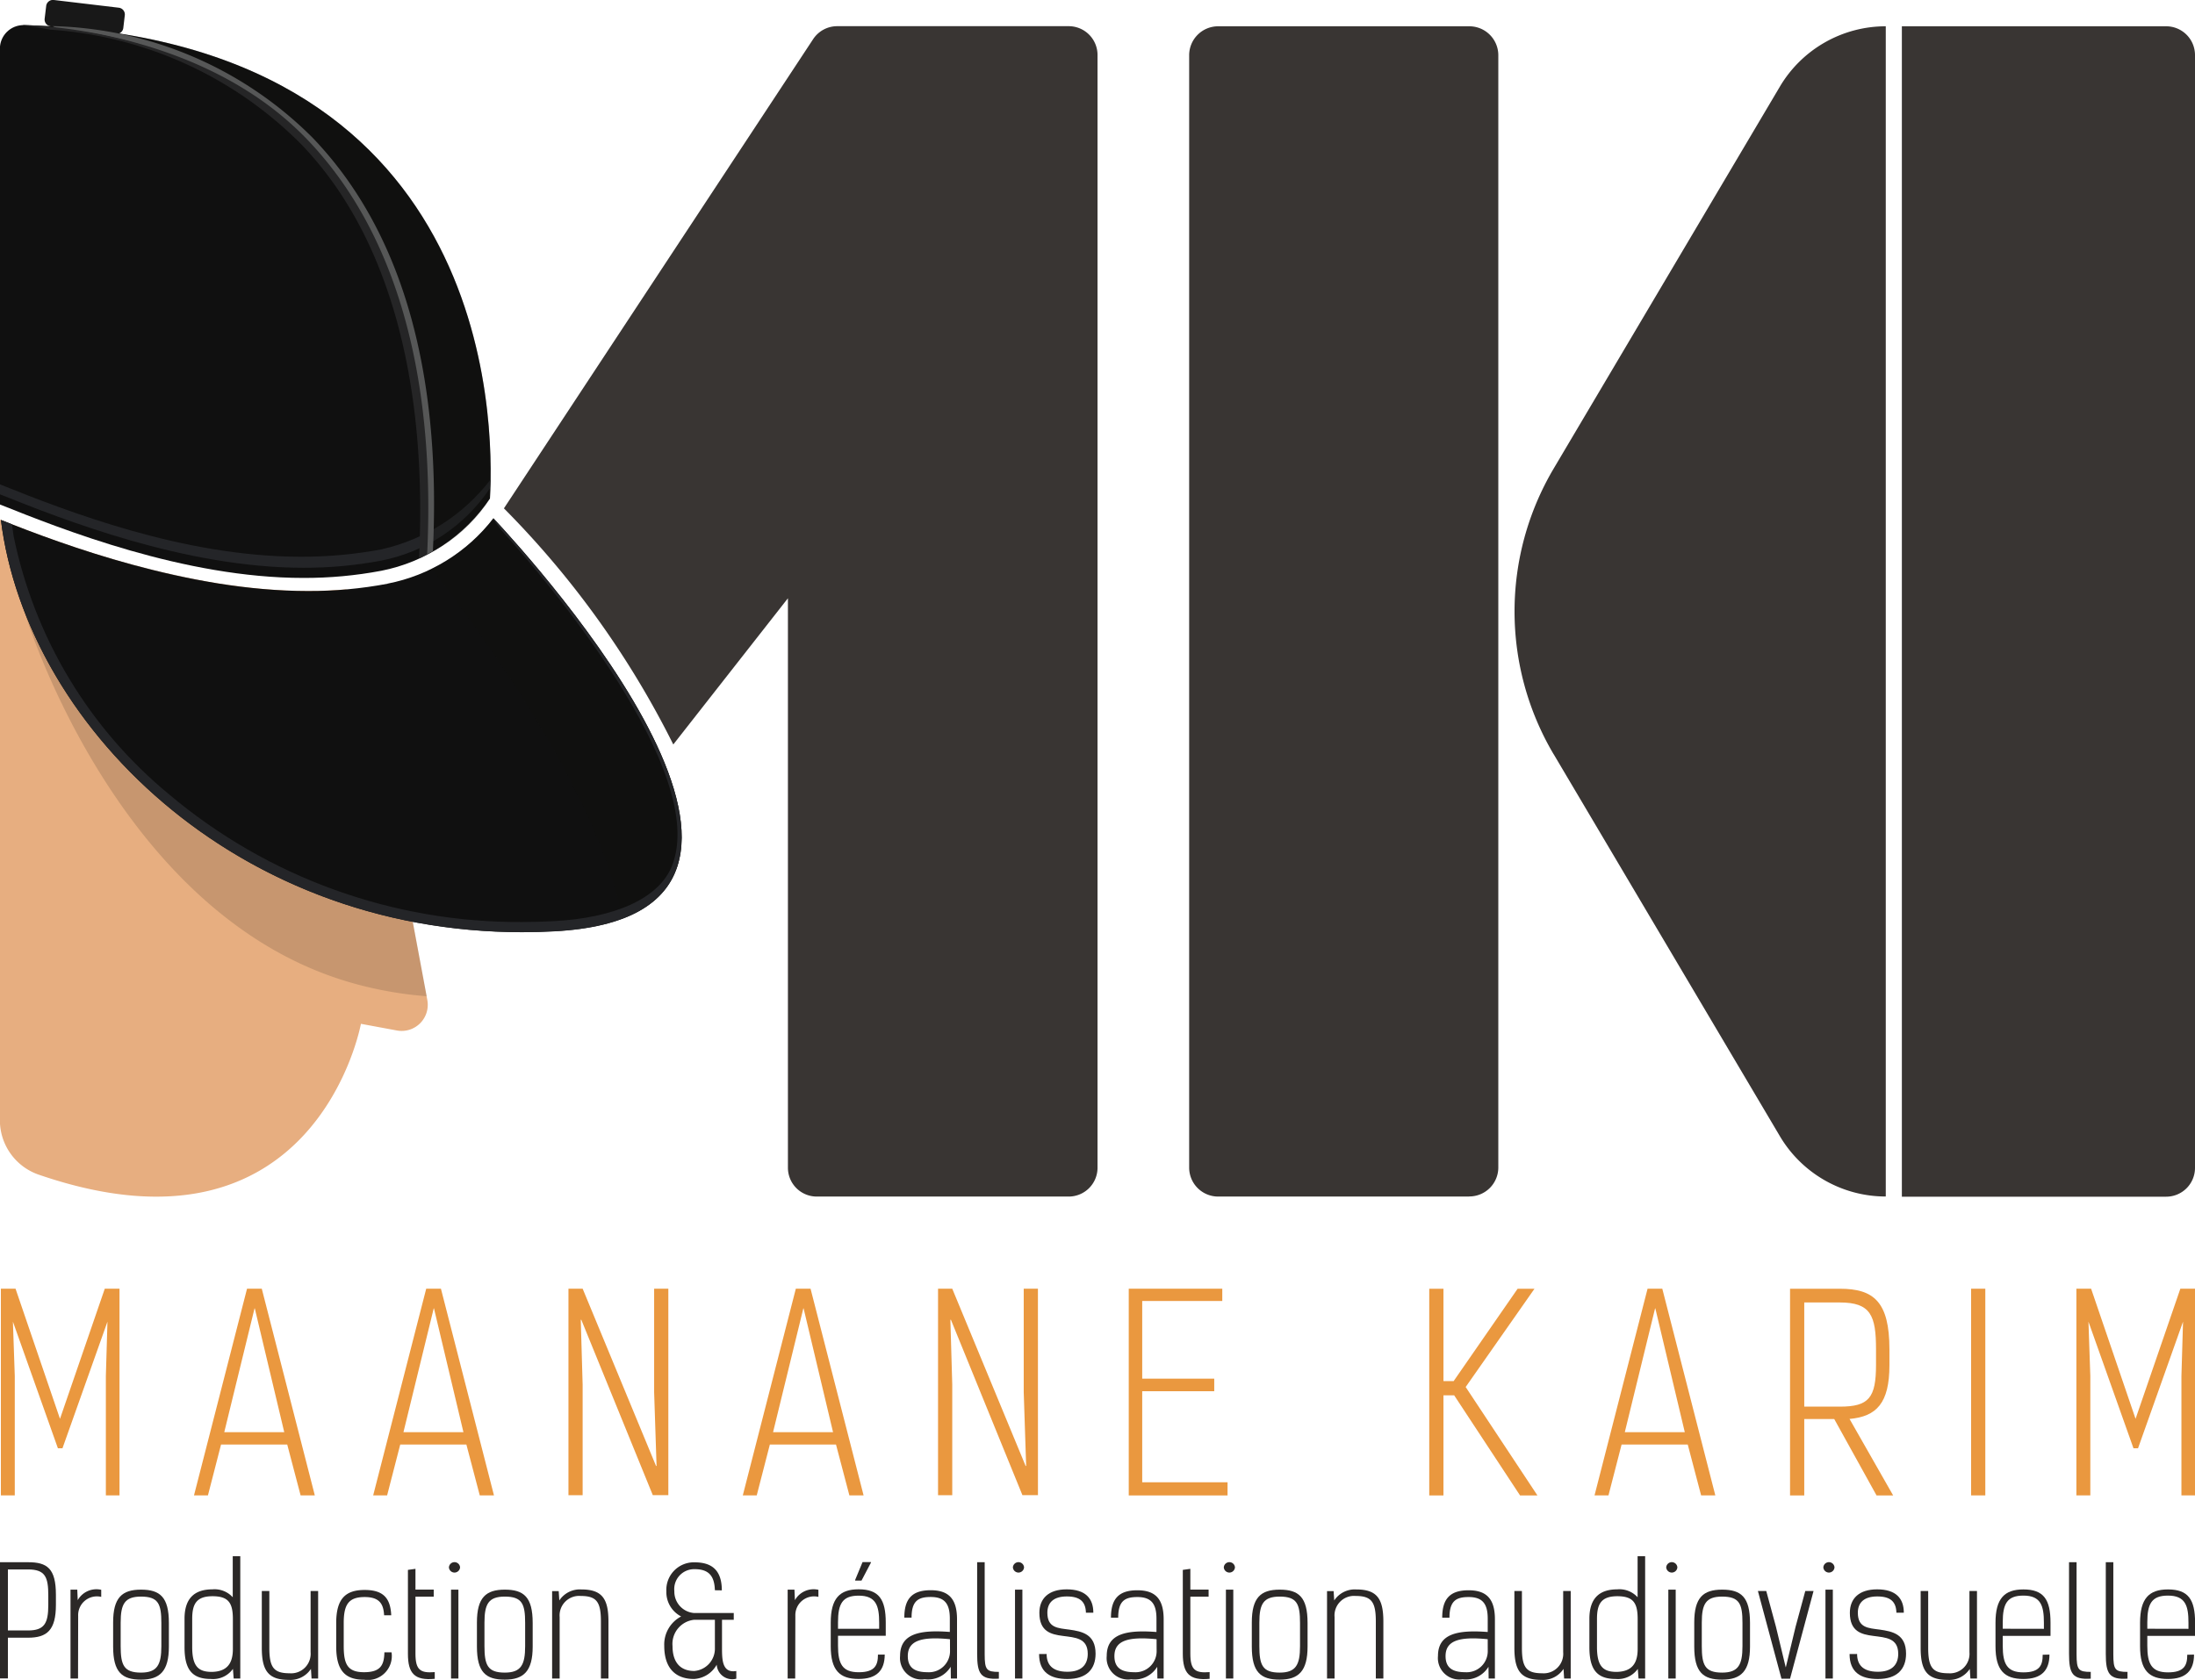 <?xml version="1.0" encoding="UTF-8"?>
<svg xmlns="http://www.w3.org/2000/svg" xmlns:xlink="http://www.w3.org/1999/xlink" width="83.312" height="63.78" viewBox="0 0 83.312 63.78">
  <defs>
    <clipPath id="clip-path">
      <rect id="Rectangle_253" data-name="Rectangle 253" width="16.024" height="18.027" fill="none"></rect>
    </clipPath>
    <clipPath id="clip-path-2">
      <path id="Tracé_608" data-name="Tracé 608" d="M15.719,53.01a15.958,15.958,0,0,1-3.018.277c-4.56,0-9.254-1.742-11.658-2.7.988,7.984,9.4,16.231,20.993,15.618,11.4-.6-.669-13.937-2.3-15.68a6.688,6.688,0,0,1-4.019,2.482" transform="translate(-1.043 -50.528)" fill="none"></path>
    </clipPath>
    <radialGradient id="radial-gradient" cx="-0.382" cy="0.611" r="1.927" gradientTransform="matrix(1.074, 0, 0, -1, -0.005, 5.423)" gradientUnits="objectBoundingBox">
      <stop offset="0" stop-color="#161616"></stop>
      <stop offset="0.215" stop-color="#161616"></stop>
      <stop offset="0.489" stop-color="#3a393a"></stop>
      <stop offset="1" stop-color="#101010"></stop>
    </radialGradient>
    <clipPath id="clip-path-3">
      <path id="Tracé_609" data-name="Tracé 609" d="M.958,3.339v17.31c2.355.943,7,2.788,11.51,2.788a15.67,15.67,0,0,0,2.958-.271,6.455,6.455,0,0,0,4.128-2.745c.174-3.055.054-17.49-17.675-17.973H1.854a.894.894,0,0,0-.9.891" transform="translate(-0.958 -2.448)" fill="none"></path>
    </clipPath>
    <clipPath id="clip-path-4">
      <path id="Tracé_610" data-name="Tracé 610" d="M15.461,49.415a16.414,16.414,0,0,1-3.092.284c-4.455,0-8.864-1.725-11.411-2.746v.377c2.355.943,7,2.788,11.51,2.788a15.669,15.669,0,0,0,2.958-.271A6.455,6.455,0,0,0,19.554,47.1c.005-.1.011-.2.015-.319a7.2,7.2,0,0,1-4.108,2.632" transform="translate(-0.958 -46.783)" fill="none"></path>
    </clipPath>
    <linearGradient id="linear-gradient" x1="-0.02" y1="14.225" x2="0.001" y2="14.225" gradientUnits="objectBoundingBox">
      <stop offset="0" stop-color="#29292b"></stop>
      <stop offset="0.489" stop-color="#474647"></stop>
      <stop offset="1" stop-color="#242528"></stop>
    </linearGradient>
    <clipPath id="clip-path-5">
      <rect id="Rectangle_258" data-name="Rectangle 258" width="17.208" height="20.056" fill="none"></rect>
    </clipPath>
    <clipPath id="clip-path-6">
      <rect id="Rectangle_259" data-name="Rectangle 259" width="9.497" height="15.196" fill="none"></rect>
    </clipPath>
    <clipPath id="clip-path-7">
      <path id="Tracé_625" data-name="Tracé 625" d="M20.077,51.018c1.645,1.81,7.873,9.145,6.433,12.714-.494,1.225-2.152,1.967-4.494,2.09-.4.021-.8.032-1.192.032A20.6,20.6,0,0,1,7.43,61.01a17.151,17.151,0,0,1-5.906-9.817l-.06-.438-.42-.166C2,58.293,9.86,66.241,20.823,66.241q.6,0,1.213-.032c11.4-.6-.669-13.937-2.3-15.68-.025.036.146.239.338.49" transform="translate(-1.043 -50.528)" fill="none"></path>
    </clipPath>
    <linearGradient id="linear-gradient-2" x1="-0.013" y1="2.927" x2="-0.001" y2="2.927" xlink:href="#linear-gradient"></linearGradient>
    <clipPath id="clip-path-8">
      <rect id="Rectangle_266" data-name="Rectangle 266" width="83.312" height="4.696" fill="none"></rect>
    </clipPath>
  </defs>
  <g id="Logo-footer" transform="translate(-10.73 -3613.167)">
    <path id="Tracé_606" data-name="Tracé 606" d="M15.383,59.27A12.864,12.864,0,0,0,14.1,53.3q-.729.063-1.454.062c-4.582,0-9.3-1.758-11.692-2.71v22.8a2.184,2.184,0,0,0,1.463,2.066c10.539,3.636,12.24-5.723,12.24-5.723l1.366.253a.991.991,0,0,0,1.154-1.156Z" transform="translate(9.772 3582.243)" fill="#e7ae80"></path>
    <g id="Groupe_385" data-name="Groupe 385" transform="translate(10.903 3632.964)" opacity="0.15">
      <g id="Groupe_384" data-name="Groupe 384">
        <g id="Groupe_383" data-name="Groupe 383" clip-path="url(#clip-path)">
          <path id="Tracé_607" data-name="Tracé 607" d="M9.261,53.14A40.08,40.08,0,0,1,1.4,50.829a23.961,23.961,0,0,0,.788,3.523c.169.553,3.663,11.489,12.363,13.988a14.365,14.365,0,0,0,2.873.515L15.99,61.181A95.3,95.3,0,0,0,9.261,53.14" transform="translate(-1.401 -50.829)" fill="#10100e"></path>
        </g>
      </g>
    </g>
    <g id="Groupe_389" data-name="Groupe 389" transform="translate(10.764 3632.847)">
      <g id="Groupe_388" data-name="Groupe 388" clip-path="url(#clip-path-2)">
        <rect id="Rectangle_265" data-name="Rectangle 265" width="23.993" height="25.687" transform="translate(-1.392 -3.857) rotate(-12.35)" fill="url(#radial-gradient)"></rect>
      </g>
    </g>
    <g id="Groupe_391" data-name="Groupe 391" transform="translate(10.73 3614.12)">
      <g id="Groupe_390" data-name="Groupe 390" clip-path="url(#clip-path-3)">
        <rect id="Rectangle_256" data-name="Rectangle 256" width="22.825" height="24.518" transform="translate(-4.386 0.96) rotate(-12.35)" fill="url(#radial-gradient)"></rect>
      </g>
    </g>
    <g id="Groupe_393" data-name="Groupe 393" transform="translate(10.73 3631.388)">
      <g id="Groupe_392" data-name="Groupe 392" clip-path="url(#clip-path-4)">
        <rect id="Rectangle_257" data-name="Rectangle 257" width="18.611" height="3.335" transform="translate(0 0)" fill="url(#linear-gradient)"></rect>
      </g>
    </g>
    <g id="Groupe_396" data-name="Groupe 396" transform="translate(12.146 3614.155)" opacity="0.3">
      <g id="Groupe_395" data-name="Groupe 395">
        <g id="Groupe_394" data-name="Groupe 394" clip-path="url(#clip-path-5)">
          <path id="Tracé_611" data-name="Tracé 611" d="M19.389,22.594a5.775,5.775,0,0,0,2.383-2.117c.17-2.991.059-16.891-16.584-17.925a1.887,1.887,0,0,0-.6.02c7.434.564,15.222,4.255,14.8,20.022" transform="translate(-4.591 -2.538)" fill="#10100e"></path>
        </g>
      </g>
    </g>
    <g id="Groupe_399" data-name="Groupe 399" transform="translate(27.103 3632.847)" opacity="0.3">
      <g id="Groupe_398" data-name="Groupe 398">
        <g id="Groupe_397" data-name="Groupe 397" clip-path="url(#clip-path-6)">
          <path id="Tracé_612" data-name="Tracé 612" d="M45.348,50.529a6.492,6.492,0,0,1-2.357,1.915c2.46,3.166,6.316,8.69,7.258,13.281,6.628-2.511-3.427-13.617-4.9-15.2" transform="translate(-42.991 -50.529)" fill="#10100e"></path>
        </g>
      </g>
    </g>
    <path id="Tracé_613" data-name="Tracé 613" d="M1.5,126.87l.071,2.064v4.533H1.043V125.62H1.6l1.687,4.94,1.7-4.94h.559v7.847H5.028v-4.533l.061-2.064-1.708,4.808H3.208Z" transform="translate(9.72 3536.475)" fill="#ea983f"></path>
    <path id="Tracé_614" data-name="Tracé 614" d="M20.39,133.467h-.529l2.013-7.847h.56l2.013,7.847h-.539l-.508-1.931H20.888Zm1.769-7.1-1.149,4.7h2.277l-1.118-4.7Z" transform="translate(-1.768 3536.475)" fill="#ea983f"></path>
    <path id="Tracé_615" data-name="Tracé 615" d="M37.851,133.467h-.529l2.013-7.847h.559l2.013,7.847h-.539l-.508-1.931H38.349Zm1.769-7.1-1.149,4.7h2.277l-1.118-4.7Z" transform="translate(-12.428 3536.475)" fill="#ea983f"></path>
    <path id="Tracé_616" data-name="Tracé 616" d="M60.141,133.457h-.59L56.838,126.8h-.021l.071,2.46v4.2H56.35V125.62h.539l2.785,6.729h.02l-.092-2.8V125.62h.539Z" transform="translate(-24.044 3536.475)" fill="#ea983f"></path>
    <path id="Tracé_617" data-name="Tracé 617" d="M73.869,133.467H73.34l2.013-7.847h.559l2.013,7.847h-.539l-.508-1.931H74.367Zm1.769-7.1-1.149,4.7h2.277l-1.118-4.7Z" transform="translate(-34.417 3536.475)" fill="#ea983f"></path>
    <path id="Tracé_618" data-name="Tracé 618" d="M96.159,133.457h-.59L92.856,126.8h-.021l.071,2.46v4.2h-.539V125.62h.539l2.785,6.729h.02l-.092-2.8V125.62h.539Z" transform="translate(-46.033 3536.475)" fill="#ea983f"></path>
    <path id="Tracé_619" data-name="Tracé 619" d="M114.5,125.62v.467h-3.039v2.948h2.734v.478h-2.734v3.456H114.7v.5H110.95V125.62Z" transform="translate(-57.378 3536.475)" fill="#ea983f"></path>
    <path id="Tracé_620" data-name="Tracé 620" d="M143.68,133.467l-2.5-3.8h-.407v3.8h-.539V125.62h.539v3.507h.386l2.429-3.507h.64l-2.612,3.731,2.724,4.117Z" transform="translate(-75.256 3536.476)" fill="#ea983f"></path>
    <path id="Tracé_621" data-name="Tracé 621" d="M156.868,133.467h-.529l2.013-7.847h.559l2.013,7.847h-.539l-.508-1.931h-2.511Zm1.769-7.1-1.149,4.7h2.277l-1.118-4.7Z" transform="translate(-85.088 3536.475)" fill="#ea983f"></path>
    <path id="Tracé_622" data-name="Tracé 622" d="M177.648,130.561l1.657,2.907h-.63l-1.606-2.9h-1.138v2.9h-.539v-7.847h1.891c1.281,0,1.881.488,1.881,2.3v.6c0,1.443-.488,1.952-1.515,2.043m-.366-.467c1.1,0,1.372-.335,1.372-1.586v-.59c0-1.281-.2-1.779-1.372-1.779h-1.352v3.954Z" transform="translate(-96.72 3536.475)" fill="#ea983f"></path>
    <rect id="Rectangle_260" data-name="Rectangle 260" width="0.539" height="7.847" transform="translate(85.544 3662.095)" fill="#ea983f"></rect>
    <path id="Tracé_623" data-name="Tracé 623" d="M203.752,126.87l.071,2.064v4.533h-.529V125.62h.559l1.687,4.94,1.7-4.94h.559v7.847h-.518v-4.533l.061-2.064-1.708,4.808h-.173Z" transform="translate(-113.754 3536.475)" fill="#ea983f"></path>
    <path id="Tracé_624" data-name="Tracé 624" d="M196.321,2.564H186.289V47h10.032a1.094,1.094,0,0,0,1.094-1.094V3.658a1.094,1.094,0,0,0-1.094-1.094" transform="translate(-103.373 3611.601)" fill="#393533"></path>
    <g id="Groupe_403" data-name="Groupe 403" transform="translate(10.764 3632.847)">
      <g id="Groupe_402" data-name="Groupe 402" clip-path="url(#clip-path-7)">
        <rect id="Rectangle_262" data-name="Rectangle 262" width="32.393" height="15.713" transform="translate(0)" fill="url(#linear-gradient-2)"></rect>
      </g>
    </g>
    <path id="Tracé_626" data-name="Tracé 626" d="M8,1.289,5.533,1A.26.26,0,0,1,5.306.71L5.364.228A.259.259,0,0,1,5.65,0L8.122.294a.259.259,0,0,1,.226.287l-.057.482A.259.259,0,0,1,8,1.289" transform="translate(7.119 3613.166)" fill="#181818"></path>
    <path id="Tracé_627" data-name="Tracé 627" d="M20.522,22.475l-.367.2c.328-6.776-1.195-12.22-4.48-15.635a14.952,14.952,0,0,0-9.4-4.4l-.18-.1a14.432,14.432,0,0,1,9.855,4.23c3.365,3.494,4.907,8.817,4.573,15.707" transform="translate(6.637 3611.618)" fill="#565757"></path>
    <path id="Tracé_628" data-name="Tracé 628" d="M18.168,22.693C18.5,15.9,17,10.4,13.7,6.975A14.818,14.818,0,0,0,4.166,2.62c-.594-.113-.808-.127-1.068-.173-.047-.008,6.651.007,10.807,4.323,3.356,3.484,4.9,8.892,4.572,15.768a2.507,2.507,0,0,1-.309.155" transform="translate(8.466 3611.673)" fill="#252526"></path>
    <path id="Tracé_629" data-name="Tracé 629" d="M127.465,46.989h-9.534a1.1,1.1,0,0,1-1.1-1.1V3.658a1.1,1.1,0,0,1,1.1-1.1h9.534a1.1,1.1,0,0,1,1.1,1.1V45.885a1.1,1.1,0,0,1-1.1,1.1" transform="translate(-60.966 3611.607)" fill="#393533"></path>
    <path id="Tracé_630" data-name="Tracé 630" d="M50.064,20.86,61.8,3.046a1.094,1.094,0,0,1,.914-.492H71.5a1.094,1.094,0,0,1,1.094,1.094V45.895A1.094,1.094,0,0,1,71.5,46.989H61.937a1.094,1.094,0,0,1-1.094-1.094V24.274l-4.351,5.551a34.685,34.685,0,0,0-6.428-8.964" transform="translate(-20.207 3611.607)" fill="#393533"></path>
    <path id="Tracé_631" data-name="Tracé 631" d="M150.029,30.2l8.585,14.5a4.671,4.671,0,0,0,4.02,2.292V2.563a4.671,4.671,0,0,0-4.02,2.292l-8.585,14.5a10.648,10.648,0,0,0,0,10.848" transform="translate(-80.329 3611.602)" fill="#393533"></path>
    <g id="Groupe_405" data-name="Groupe 405" transform="translate(10.73 3672.25)">
      <g id="Groupe_404" data-name="Groupe 404" transform="translate(0 0)" clip-path="url(#clip-path-8)">
        <path id="Tracé_632" data-name="Tracé 632" d="M.3,3.454V5H0V.588H1.064c.721,0,1.058.229,1.058,1.236v.383c0,.961-.338,1.247-1.058,1.247Zm.761-.275c.618,0,.772-.263.772-.967v-.36c0-.7-.114-.99-.772-.99H.3V3.179Z" transform="translate(0 -0.359)" fill="#2b2827"></path>
        <path id="Tracé_633" data-name="Tracé 633" d="M7.131,3.246l.017.4a.814.814,0,0,1,.892-.394v.269a.711.711,0,0,0-.875.721L7.16,6.621H6.874V3.246Z" transform="translate(-4.198 -1.976)" fill="#2b2827"></path>
        <path id="Tracé_634" data-name="Tracé 634" d="M11.03,5.424V4.509c0-.944.338-1.247,1.058-1.247s1.058.28,1.058,1.264v.9c0,.927-.338,1.253-1.058,1.253S11.03,6.4,11.03,5.424m1.83-.011V4.526c0-.721-.114-1-.772-1-.618,0-.772.28-.772.984V5.4c0,.721.114,1.012.772,1.012.618,0,.772-.3.772-1" transform="translate(-6.736 -1.992)" fill="#2b2827"></path>
        <path id="Tracé_635" data-name="Tracé 635" d="M17.993,3.455V2.374c0-.789.394-1.115,1.058-1.115a.933.933,0,0,1,.772.3V0h.286V4.645h-.251l-.028-.366a.925.925,0,0,1-.83.383c-.7,0-1.007-.332-1.007-1.207m1.035.938c.584-.011.8-.326.8-.869V2.42c.006-.635-.155-.9-.772-.9s-.772.3-.772.863V3.449c0,.749.246.944.749.944" transform="translate(-10.989 0)" fill="#2b2827"></path>
        <path id="Tracé_636" data-name="Tracé 636" d="M27.415,6.718l-.023-.366a.933.933,0,0,1-.841.417c-.783,0-1.024-.355-1.024-1.218V3.395h.286V5.551c0,.744.166.967.766.967a.741.741,0,0,0,.8-.8V3.395h.286V6.718Z" transform="translate(-15.59 -2.073)" fill="#2b2827"></path>
        <path id="Tracé_637" data-name="Tracé 637" d="M34.882,5.66A.911.911,0,0,1,33.84,6.7c-.721,0-1.058-.349-1.058-1.264V4.544c0-.926.36-1.252,1.081-1.252s.978.326,1.007.961H34.6c-.023-.412-.16-.692-.738-.692-.607,0-.795.28-.795.984v.87c0,.686.137,1,.772,1s.761-.28.772-.755Z" transform="translate(-20.021 -2.01)" fill="#2b2827"></path>
        <path id="Tracé_638" data-name="Tracé 638" d="M39.773,1.274l.286-.04v.789h.693v.269h-.693V4.455c0,.624.189.744.732.7V5.41c-.766.074-1.018-.206-1.018-.949Z" transform="translate(-24.29 -0.754)" fill="#2b2827"></path>
        <path id="Tracé_639" data-name="Tracé 639" d="M44.192.768a.212.212,0,0,1-.423,0,.212.212,0,0,1,.423,0m-.063,4.222h-.28V1.615h.28Z" transform="translate(-26.73 -0.344)" fill="#2b2827"></path>
        <path id="Tracé_640" data-name="Tracé 640" d="M46.5,5.424V4.509c0-.944.338-1.247,1.058-1.247s1.058.28,1.058,1.264v.9c0,.927-.338,1.253-1.058,1.253S46.5,6.4,46.5,5.424m1.83-.011V4.526c0-.721-.114-1-.772-1-.618,0-.772.28-.772.984V5.4c0,.721.114,1.012.772,1.012.618,0,.772-.3.772-1" transform="translate(-28.398 -1.992)" fill="#2b2827"></path>
        <path id="Tracé_641" data-name="Tracé 641" d="M54.082,3.3l.023.355a.932.932,0,0,1,.841-.418c.783,0,1.024.355,1.024,1.218V6.619h-.286V4.451c0-.744-.166-.967-.766-.967a.741.741,0,0,0-.8.8V6.619h-.286V3.3Z" transform="translate(-32.876 -1.974)" fill="#2b2827"></path>
        <path id="Tracé_642" data-name="Tracé 642" d="M66.7,1.652c-.017-.515-.206-.8-.767-.8a.756.756,0,0,0-.772.835.813.813,0,0,0,.755.83h1.5v.257h-.446V3.849c0,.469.018.955.543.869V5.01a.59.59,0,0,1-.744-.532,1.045,1.045,0,0,1-.864.543c-.664,0-1.127-.372-1.127-1.259a1.2,1.2,0,0,1,.641-1.115,1.038,1.038,0,0,1-.561-.955,1.045,1.045,0,0,1,1.07-1.1c.6,0,1.035.246,1.035,1.064ZM66.7,2.773h-.784a.921.921,0,0,0-.824,1c0,.629.309.944.824.944a.849.849,0,0,0,.784-.875Z" transform="translate(-39.566 -0.359)" fill="#2b2827"></path>
        <path id="Tracé_643" data-name="Tracé 643" d="M77.058,3.246l.017.4a.814.814,0,0,1,.892-.394v.269a.711.711,0,0,0-.875.721l-.006,2.379H76.8V3.246Z" transform="translate(-46.904 -1.976)" fill="#2b2827"></path>
        <path id="Tracé_644" data-name="Tracé 644" d="M83.049,4.085c0,.606-.309.926-.99.926C81.339,5.012,81,4.68,81,3.771v-.9c0-.915.338-1.264,1.058-1.264.772,0,1.03.383,1.03,1.264v.5H81.276v.378c0,.681.16,1.007.784,1.007s.732-.274.732-.669Zm-.211-.978V2.878c0-.64-.114-1.03-.778-1.03-.618,0-.784.309-.784,1.013v.246Zm-.91-1.83V1.248l.28-.675h.32V.59l-.36.686Z" transform="translate(-49.469 -0.35)" fill="#2b2827"></path>
        <path id="Tracé_645" data-name="Tracé 645" d="M89.694,6.673l-.006-.446A1.007,1.007,0,0,1,88.7,6.7a.815.815,0,0,1-.933-.886c0-.83.715-1,1.888-.91v-.48c.006-.595-.2-.847-.726-.847-.475,0-.726.149-.726.784h-.275c0-.7.28-1.041,1-1.041.675,0,1,.32,1,1.1V6.673ZM89.66,5.18c-1.092-.109-1.6.057-1.6.641,0,.429.246.612.75.612a.8.8,0,0,0,.852-.824Z" transform="translate(-53.604 -2.028)" fill="#2b2827"></path>
        <path id="Tracé_646" data-name="Tracé 646" d="M96.1,5.009c-.7.046-.824-.2-.824-.944V.588h.286V4.083c0,.589.069.669.538.669Z" transform="translate(-58.188 -0.359)" fill="#2b2827"></path>
        <path id="Tracé_647" data-name="Tracé 647" d="M99.182.768a.212.212,0,0,1-.423,0,.212.212,0,0,1,.423,0m-.063,4.222h-.28V1.615h.28Z" transform="translate(-60.314 -0.344)" fill="#2b2827"></path>
        <path id="Tracé_648" data-name="Tracé 648" d="M101.6,5.687c0,.389.2.675.789.675.515,0,.772-.252.772-.681,0-.606-.481-.618-.95-.681-.446-.057-.886-.165-.886-.875,0-.549.355-.892,1.035-.892.709,0,1.013.338,1.013.887h-.281c-.011-.412-.217-.618-.726-.618s-.738.24-.738.618c0,.578.4.584.83.641.486.069,1,.171,1,.915,0,.583-.337.961-1.069.961-.652,0-1.075-.257-1.075-.949Z" transform="translate(-61.875 -1.974)" fill="#2b2827"></path>
        <path id="Tracé_649" data-name="Tracé 649" d="M109.831,6.673l-.006-.446a1.007,1.007,0,0,1-.984.475.815.815,0,0,1-.933-.886c0-.83.715-1,1.888-.91v-.48c.006-.595-.2-.847-.726-.847-.475,0-.726.149-.726.784h-.275c0-.7.28-1.041,1-1.041.675,0,1,.32,1,1.1V6.673ZM109.8,5.18c-1.092-.109-1.6.057-1.6.641,0,.429.246.612.75.612a.8.8,0,0,0,.852-.824Z" transform="translate(-65.902 -2.028)" fill="#2b2827"></path>
        <path id="Tracé_650" data-name="Tracé 650" d="M115.326,1.274l.286-.04v.789h.693v.269h-.693V4.455c0,.624.189.744.732.7V5.41c-.766.074-1.018-.206-1.018-.949Z" transform="translate(-70.432 -0.754)" fill="#2b2827"></path>
        <path id="Tracé_651" data-name="Tracé 651" d="M119.744.768a.212.212,0,0,1-.423,0,.212.212,0,0,1,.423,0m-.063,4.222h-.28V1.615h.28Z" transform="translate(-72.871 -0.344)" fill="#2b2827"></path>
        <path id="Tracé_652" data-name="Tracé 652" d="M122.053,5.424V4.509c0-.944.338-1.247,1.058-1.247s1.058.28,1.058,1.264v.9c0,.927-.338,1.253-1.058,1.253s-1.058-.281-1.058-1.253m1.83-.011V4.526c0-.721-.114-1-.772-1-.618,0-.772.28-.772.984V5.4c0,.721.114,1.012.772,1.012.618,0,.772-.3.772-1" transform="translate(-74.54 -1.992)" fill="#2b2827"></path>
        <path id="Tracé_653" data-name="Tracé 653" d="M129.634,3.3l.023.355a.932.932,0,0,1,.841-.418c.783,0,1.024.355,1.024,1.218V6.619h-.286V4.451c0-.744-.166-.967-.766-.967a.741.741,0,0,0-.8.8V6.619h-.286V3.3Z" transform="translate(-79.016 -1.974)" fill="#2b2827"></path>
        <path id="Tracé_654" data-name="Tracé 654" d="M142.129,6.673l-.006-.446a1.007,1.007,0,0,1-.984.475.815.815,0,0,1-.933-.886c0-.83.715-1,1.888-.91v-.48c.006-.595-.2-.847-.726-.847-.475,0-.726.149-.726.784h-.275c0-.7.28-1.041,1-1.041.675,0,1,.32,1,1.1V6.673Zm-.035-1.493c-1.092-.109-1.6.057-1.6.641,0,.429.246.612.749.612a.8.8,0,0,0,.852-.824Z" transform="translate(-85.627 -2.028)" fill="#2b2827"></path>
        <path id="Tracé_655" data-name="Tracé 655" d="M149.541,6.718l-.023-.366a.933.933,0,0,1-.841.417c-.783,0-1.024-.355-1.024-1.218V3.395h.286V5.551c0,.744.166.967.766.967a.741.741,0,0,0,.8-.8V3.395h.286V6.718Z" transform="translate(-90.174 -2.073)" fill="#2b2827"></path>
        <path id="Tracé_656" data-name="Tracé 656" d="M154.968,3.455V2.374c0-.789.394-1.115,1.058-1.115a.933.933,0,0,1,.772.3V0h.286V4.645h-.251l-.028-.366a.925.925,0,0,1-.83.383c-.7,0-1.007-.332-1.007-1.207M156,4.393c.584-.011.8-.326.8-.869V2.42c.006-.635-.155-.9-.772-.9s-.772.3-.772.863V3.449c0,.749.246.944.749.944" transform="translate(-94.642 0)" fill="#2b2827"></path>
        <path id="Tracé_657" data-name="Tracé 657" d="M162.881.768a.212.212,0,0,1-.423,0,.212.212,0,0,1,.423,0m-.063,4.222h-.28V1.615h.28Z" transform="translate(-99.216 -0.344)" fill="#2b2827"></path>
        <path id="Tracé_658" data-name="Tracé 658" d="M165.19,5.424V4.509c0-.944.338-1.247,1.058-1.247s1.058.28,1.058,1.264v.9c0,.927-.338,1.253-1.058,1.253S165.19,6.4,165.19,5.424m1.83-.011V4.526c0-.721-.114-1-.772-1-.618,0-.772.28-.772.984V5.4c0,.721.114,1.012.772,1.012.618,0,.772-.3.772-1" transform="translate(-100.884 -1.992)" fill="#2b2827"></path>
        <path id="Tracé_659" data-name="Tracé 659" d="M171.717,3.395l.366,1.35.372,1.544h.005l.372-1.544.366-1.35h.314l-.892,3.329h-.326L171.4,3.395Z" transform="translate(-104.678 -2.073)" fill="#2b2827"></path>
        <path id="Tracé_660" data-name="Tracé 660" d="M178.2.768a.212.212,0,0,1-.423,0,.212.212,0,0,1,.423,0m-.063,4.222h-.28V1.615h.28Z" transform="translate(-108.571 -0.344)" fill="#2b2827"></path>
        <path id="Tracé_661" data-name="Tracé 661" d="M180.619,5.687c0,.389.2.675.789.675.515,0,.772-.252.772-.681,0-.606-.481-.618-.95-.681-.446-.057-.886-.165-.886-.875,0-.549.355-.892,1.035-.892.709,0,1.013.338,1.013.887h-.281c-.011-.412-.217-.618-.726-.618s-.738.24-.738.618c0,.578.4.584.83.641.486.069,1,.171,1,.915,0,.583-.337.961-1.069.961-.652,0-1.075-.257-1.075-.949Z" transform="translate(-110.132 -1.974)" fill="#2b2827"></path>
        <path id="Tracé_662" data-name="Tracé 662" d="M189.152,6.718l-.023-.366a.933.933,0,0,1-.841.417c-.783,0-1.024-.355-1.024-1.218V3.395h.286V5.551c0,.744.166.967.766.967a.741.741,0,0,0,.8-.8V3.395h.286V6.718Z" transform="translate(-114.365 -2.073)" fill="#2b2827"></path>
        <path id="Tracé_663" data-name="Tracé 663" d="M196.611,5.71c0,.606-.309.926-.99.926-.721,0-1.058-.332-1.058-1.241V4.5c0-.915.337-1.264,1.058-1.264.772,0,1.03.383,1.03,1.264v.5h-1.813v.378c0,.681.16,1.007.784,1.007s.732-.274.732-.669Zm-.211-.978V4.5c0-.64-.114-1.03-.778-1.03-.618,0-.784.309-.784,1.013v.246Z" transform="translate(-118.823 -1.974)" fill="#2b2827"></path>
        <path id="Tracé_664" data-name="Tracé 664" d="M202.556,5.009c-.7.046-.824-.2-.824-.944V.588h.286V4.083c0,.589.069.669.538.669Z" transform="translate(-123.201 -0.359)" fill="#2b2827"></path>
        <path id="Tracé_665" data-name="Tracé 665" d="M206.14,5.009c-.7.046-.824-.2-.824-.944V.588h.286V4.083c0,.589.069.669.538.669Z" transform="translate(-125.39 -0.359)" fill="#2b2827"></path>
        <path id="Tracé_666" data-name="Tracé 666" d="M210.7,5.71c0,.606-.309.926-.99.926-.721,0-1.058-.332-1.058-1.241V4.5c0-.915.338-1.264,1.058-1.264.772,0,1.03.383,1.03,1.264v.5h-1.813v.378c0,.681.16,1.007.784,1.007s.732-.274.732-.669Zm-.211-.978V4.5c0-.64-.114-1.03-.778-1.03-.618,0-.784.309-.784,1.013v.246Z" transform="translate(-127.425 -1.974)" fill="#2b2827"></path>
      </g>
    </g>
  </g>
</svg>

